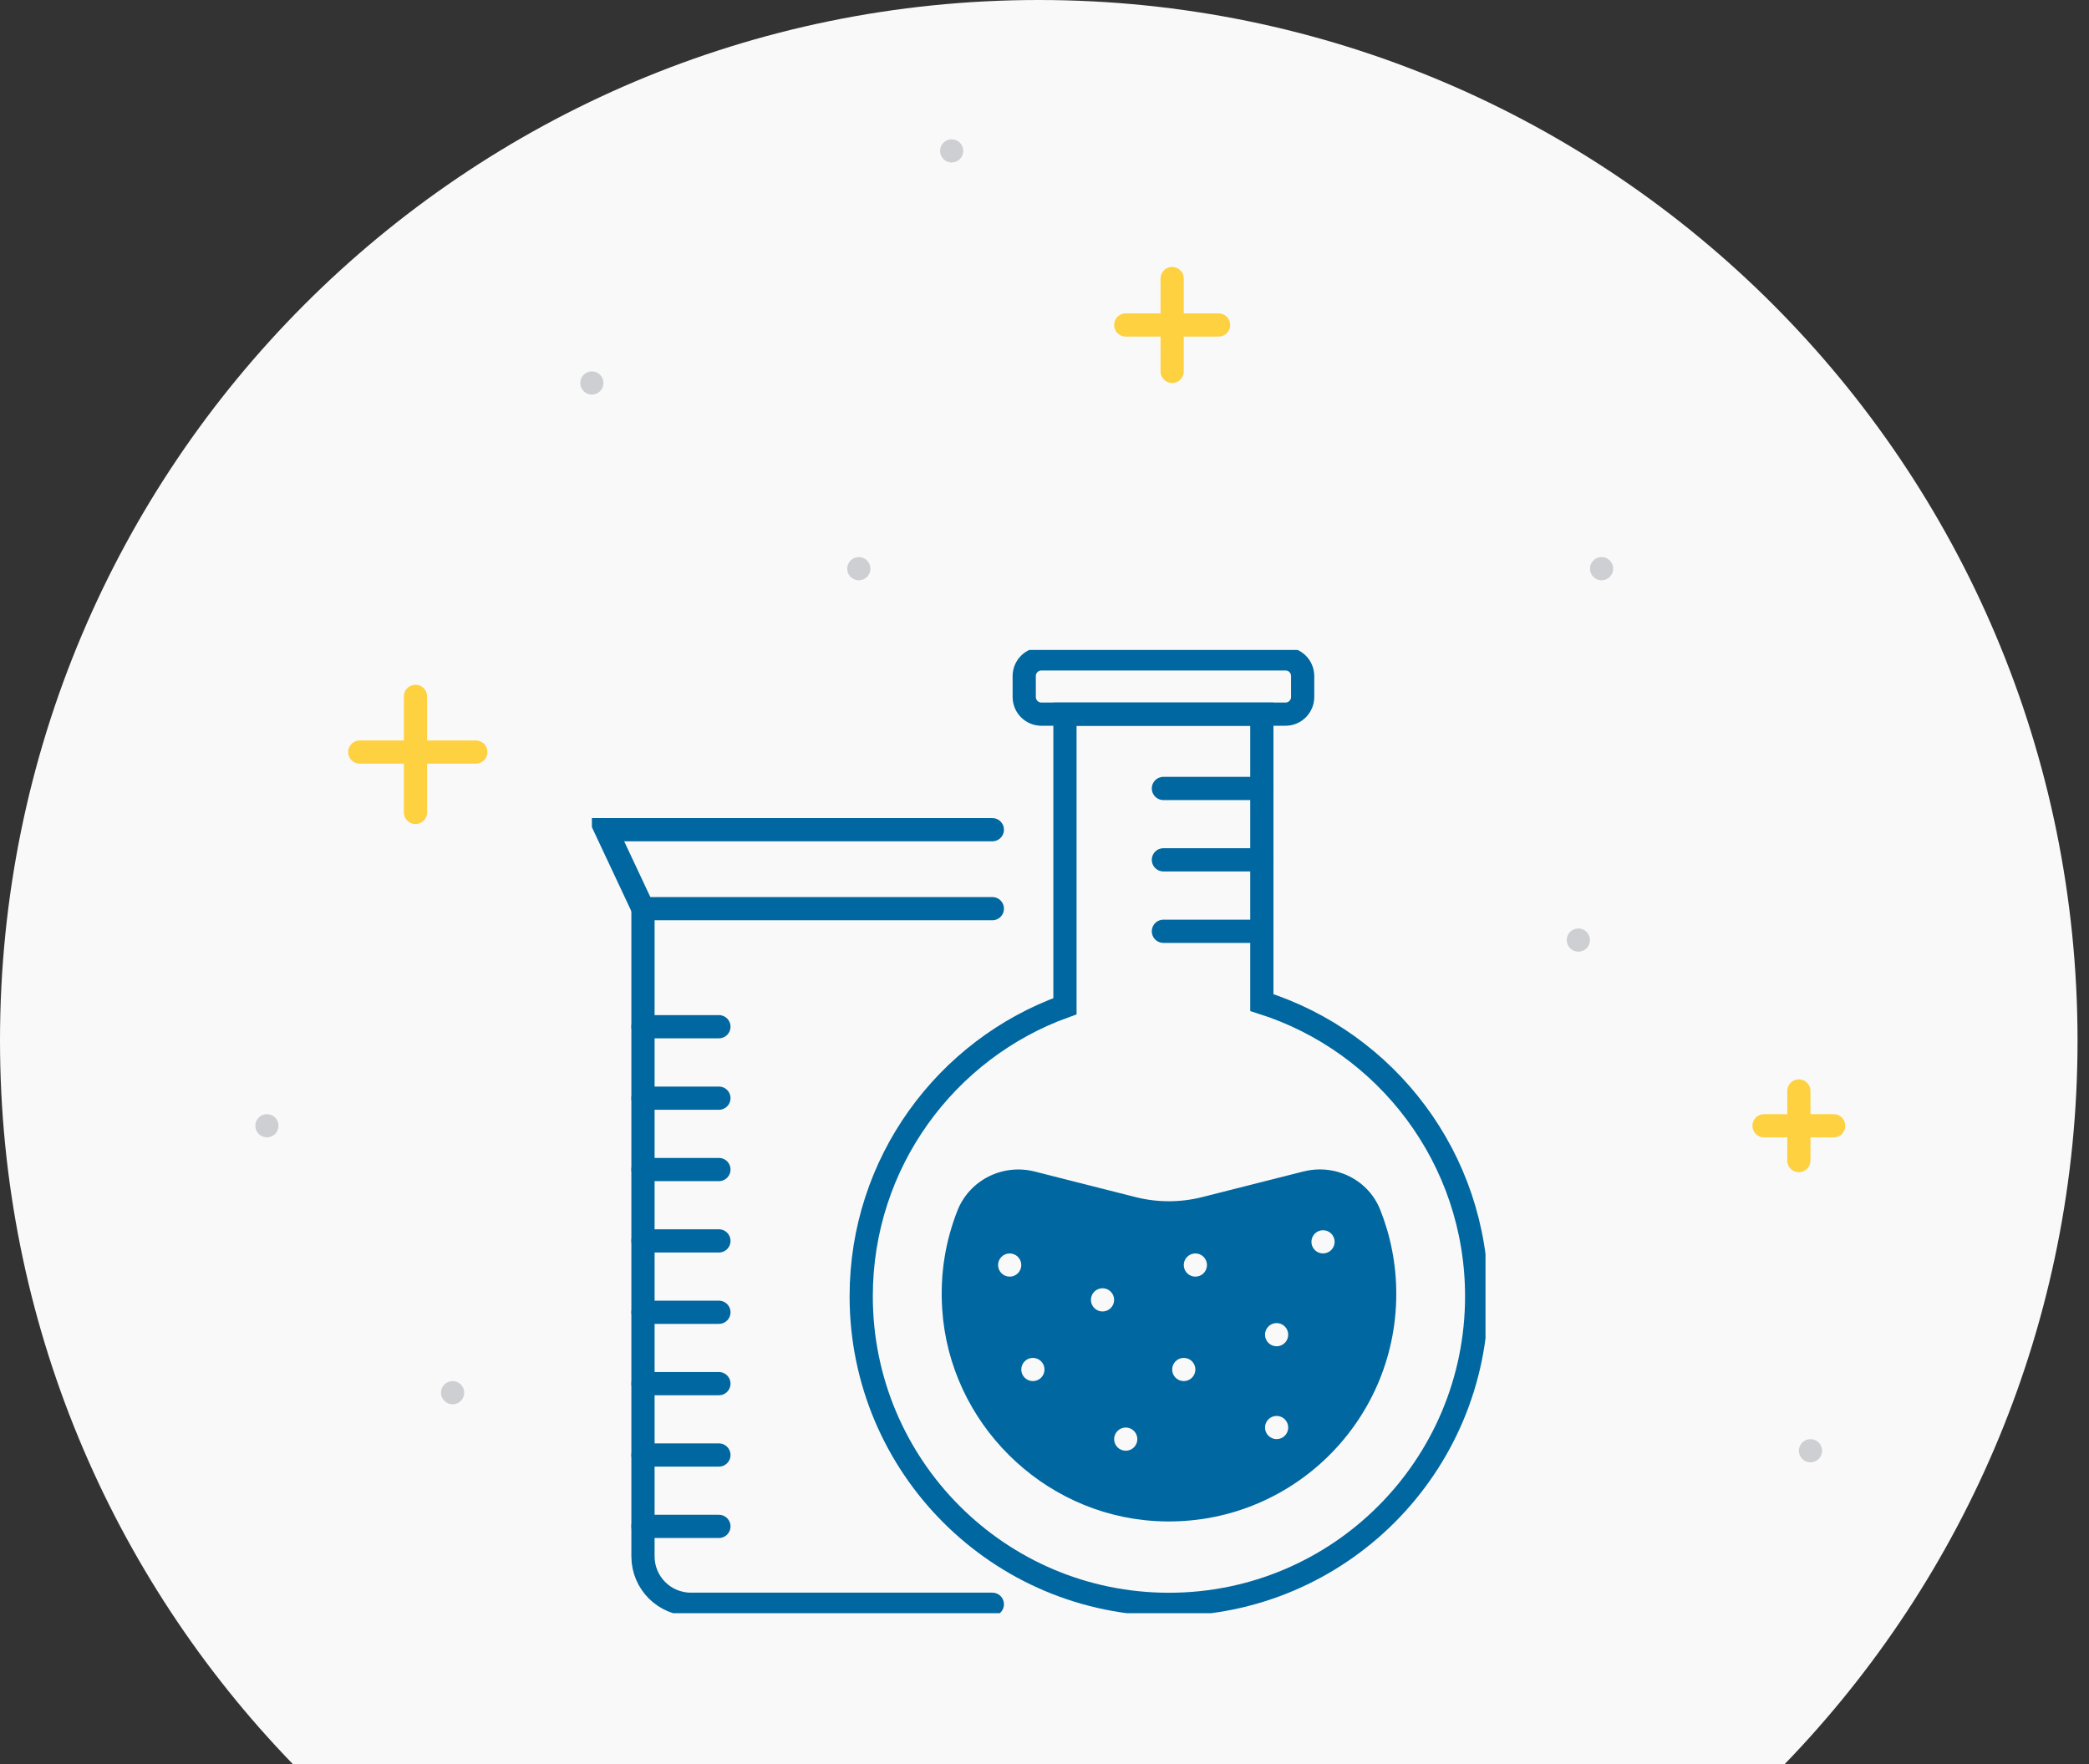 <?xml version="1.0" encoding="UTF-8"?> <svg xmlns="http://www.w3.org/2000/svg" width="180" height="152" viewBox="0 0 180 152" fill="none"><rect x="0" y="0" width="180" height="152" fill="#333333" stroke="none"/><path d="M153.781 152C169.384 135.867 179.013 113.89 179.013 89.652C179 40.13 138.935 0 89.506 0C40.077 0 0 40.13 0 89.652C0 113.89 9.616 135.867 25.231 152H153.781Z" fill="#F9F9F9"></path><g clip-path="url(#clip0_584_26412)"><path d="M108.727 86.377V61.533H91.763V86.7C81.526 90.376 74.206 100.178 74.206 111.69C74.206 126.347 86.075 138.237 100.722 138.237C115.369 138.237 127.238 126.355 127.238 111.69C127.238 99.823 119.456 89.783 108.727 86.384V86.377Z" stroke="#0067A0" stroke-width="2" stroke-miterlimit="10" stroke-linecap="round"></path><path d="M110.767 56.771H89.731C88.915 56.771 88.253 57.433 88.253 58.25V60.053C88.253 60.87 88.915 61.533 89.731 61.533H110.767C111.583 61.533 112.244 60.87 112.244 60.053V58.25C112.244 57.433 111.583 56.771 110.767 56.771Z" stroke="#0067A0" stroke-width="2" stroke-miterlimit="10" stroke-linecap="round"></path><path d="M108.727 67.936H100.245" stroke="#0067A0" stroke-width="2" stroke-miterlimit="10" stroke-linecap="round"></path><path d="M108.727 74.086H100.245" stroke="#0067A0" stroke-width="2" stroke-miterlimit="10" stroke-linecap="round"></path><path d="M108.727 80.243H100.245" stroke="#0067A0" stroke-width="2" stroke-miterlimit="10" stroke-linecap="round"></path><path d="M112.298 100.941L103.593 103.145C101.707 103.622 99.729 103.622 97.843 103.145L89.146 100.941C86.398 100.247 83.535 101.673 82.496 104.316C81.457 106.959 80.987 109.802 81.187 112.823C81.826 122.556 89.754 130.454 99.483 131.055C110.859 131.756 120.311 122.733 120.311 111.49C120.311 108.916 119.818 106.466 118.918 104.216C117.879 101.619 115.023 100.247 112.314 100.941H112.298Z" fill="#0067A0"></path><path d="M85.505 78.293H55.403V134.107C55.403 136.38 57.25 138.229 59.52 138.229H85.505" stroke="#0067A0" stroke-width="2" stroke-miterlimit="10" stroke-linecap="round"></path><path d="M55.403 78.293L52.208 71.489H85.505" stroke="#0067A0" stroke-width="2" stroke-miterlimit="10" stroke-linecap="round"></path><path d="M61.945 88.465H55.403" stroke="#0067A0" stroke-width="2" stroke-miterlimit="10" stroke-linecap="round"></path><path d="M61.945 94.622H55.403" stroke="#0067A0" stroke-width="2" stroke-miterlimit="10" stroke-linecap="round"></path><path d="M61.945 100.771H55.403" stroke="#0067A0" stroke-width="2" stroke-miterlimit="10" stroke-linecap="round"></path><path d="M61.945 106.92H55.403" stroke="#0067A0" stroke-width="2" stroke-miterlimit="10" stroke-linecap="round"></path><path d="M61.945 113.07H55.403" stroke="#0067A0" stroke-width="2" stroke-miterlimit="10" stroke-linecap="round"></path><path d="M61.945 119.219H55.403" stroke="#0067A0" stroke-width="2" stroke-miterlimit="10" stroke-linecap="round"></path><path d="M61.945 125.368H55.403" stroke="#0067A0" stroke-width="2" stroke-miterlimit="10" stroke-linecap="round"></path><path d="M61.945 131.518H55.403" stroke="#0067A0" stroke-width="2" stroke-miterlimit="10" stroke-linecap="round"></path><circle cx="95" cy="112" r="1" fill="#F9F9F9"></circle><circle cx="110" cy="115" r="1" fill="#F9F9F9"></circle><circle cx="114" cy="107" r="1" fill="#F9F9F9"></circle><circle cx="87" cy="109" r="1" fill="#F9F9F9"></circle><circle cx="97" cy="124" r="1" fill="#F9F9F9"></circle><circle cx="110" cy="123" r="1" fill="#F9F9F9"></circle><circle cx="103" cy="109" r="1" fill="#F9F9F9"></circle><circle cx="102" cy="118" r="1" fill="#F9F9F9"></circle><circle cx="89" cy="118" r="1" fill="#F9F9F9"></circle></g><line x1="101" y1="24" x2="101" y2="32" stroke="#FED141" stroke-width="2" stroke-linecap="round"></line><line x1="105" y1="28" x2="97" y2="28" stroke="#FED141" stroke-width="2" stroke-linecap="round"></line><line x1="155" y1="94" x2="155" y2="100" stroke="#FED141" stroke-width="2" stroke-linecap="round"></line><line x1="158" y1="97" x2="152" y2="97" stroke="#FED141" stroke-width="2" stroke-linecap="round"></line><circle cx="39" cy="120" r="1" fill="#CECFD3"></circle><circle cx="23" cy="97" r="1" fill="#CECFD3"></circle><circle cx="51" cy="33" r="1" fill="#CECFD3"></circle><circle cx="138" cy="49" r="1" fill="#CECFD3"></circle><circle cx="74" cy="49" r="1" fill="#CECFD3"></circle><circle cx="82" cy="13" r="1" fill="#CECFD3"></circle><circle cx="136" cy="81" r="1" fill="#CECFD3"></circle><circle cx="156" cy="125" r="1" fill="#CECFD3"></circle><line x1="35.8" y1="60" x2="35.8" y2="70" stroke="#FED141" stroke-width="2" stroke-linecap="round"></line><line x1="41" y1="64.8" x2="31" y2="64.8" stroke="#FED141" stroke-width="2" stroke-linecap="round"></line><defs><clipPath id="clip0_584_26412"><rect width="77" height="83" fill="white" transform="translate(51 56)"></rect></clipPath></defs></svg> 